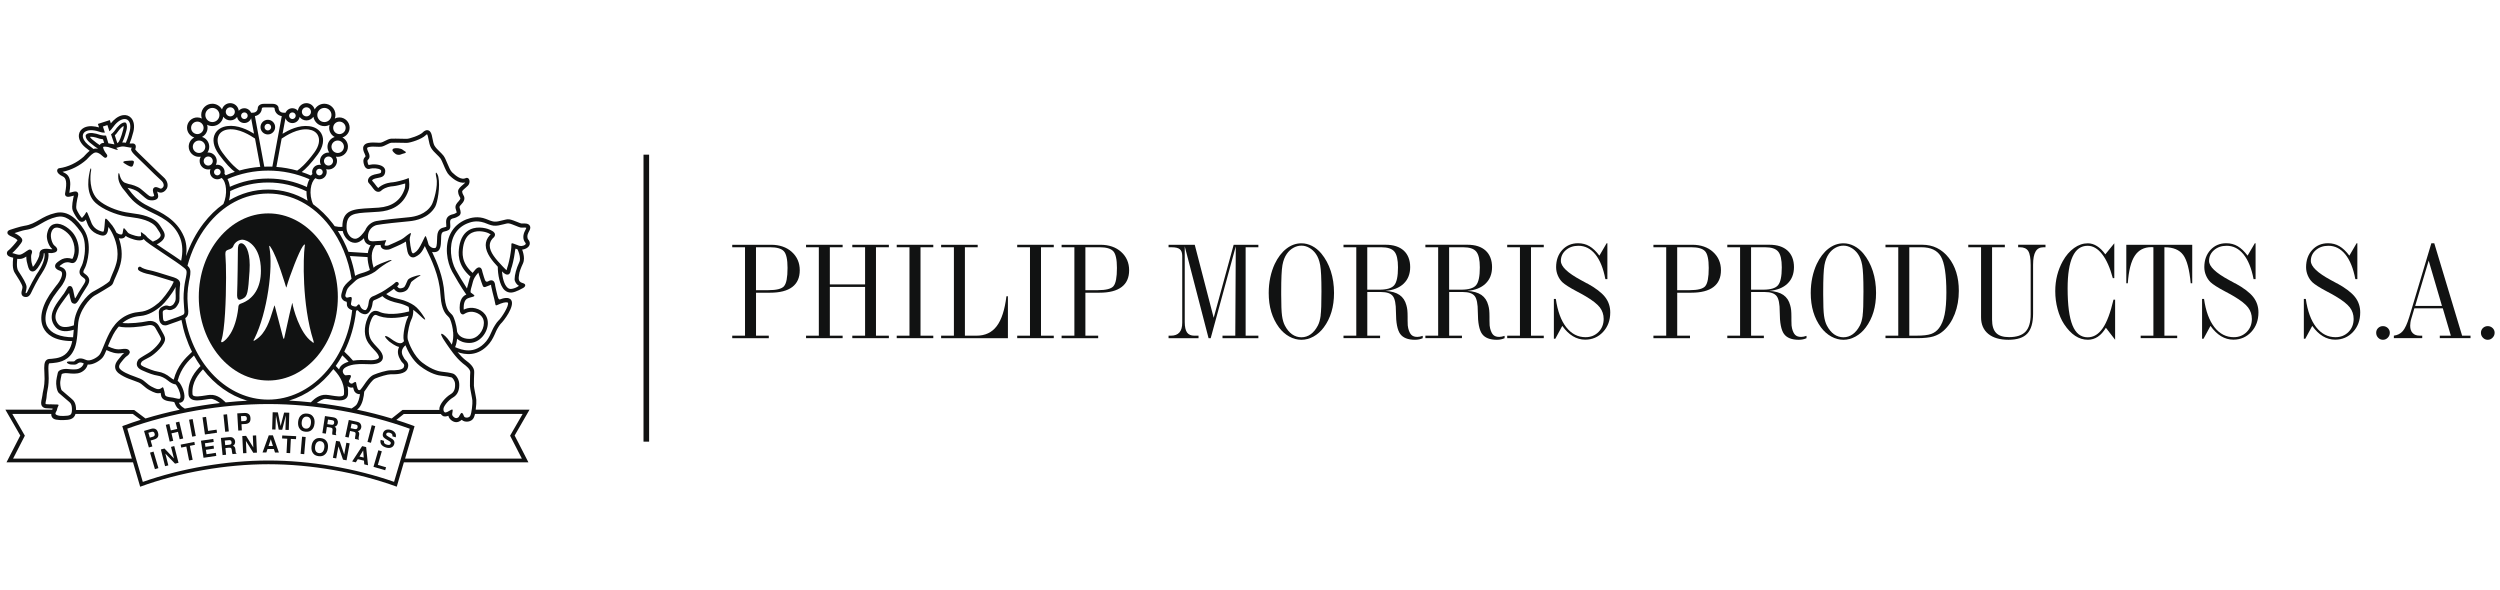 <?xml version="1.0" encoding="UTF-8"?>
<svg id="Calque_1" data-name="Calque 1" xmlns="http://www.w3.org/2000/svg" viewBox="0 0 847 200">
  <rect x="51.63" y="153.06" width="1.23" height="5.84" transform="translate(-42.12 21.24) rotate(-16.49)" style="fill: #111212;"/>
  <polygon points="57.94 151.41 58.94 155.33 55.73 151.96 54.5 152.28 55.93 157.94 57.03 157.67 56.02 153.67 59.3 157.09 60.48 156.79 59.04 151.13 57.94 151.41" style="fill: #111212;"/>
  <polygon points="61.21 150.64 61.4 151.64 63.12 151.29 64.07 156.02 65.27 155.78 64.32 151.05 66.03 150.71 65.84 149.71 61.21 150.64" style="fill: #111212;"/>
  <polygon points="69.98 153.89 69.75 152.4 72.5 151.99 72.35 150.98 69.6 151.39 69.42 150.18 72.41 149.73 72.26 148.7 68.08 149.32 68.95 155.1 73.28 154.45 73.12 153.42 69.98 153.89" style="fill: #111212;"/>
  <path d="M78.17,150.54c-.12.08-.31.13-.57.15l-1.3.13-.15-1.56,1.33-.13c.25-.02.44,0,.57.05.23.1.37.32.4.68.03.33-.06.55-.28.69M79.88,153.26c-.03-.09-.06-.27-.08-.54l-.04-.39c-.04-.41-.12-.7-.25-.89-.13-.19-.34-.32-.62-.4.31-.14.52-.35.63-.63.12-.28.16-.56.13-.84-.02-.23-.08-.43-.17-.6-.09-.17-.2-.33-.34-.46-.17-.16-.36-.28-.59-.35-.22-.07-.53-.09-.93-.06l-2.78.27.57,5.81,1.19-.11-.22-2.27,1.18-.12c.34-.03.57,0,.71.12.13.11.22.35.27.72l.05.53c.02.17.05.34.1.5.02.08.06.18.1.3l1.34-.13v-.14c-.14-.06-.22-.16-.27-.31" style="fill: #111212;"/>
  <polygon points="85.65 147.57 85.83 151.61 83.37 147.67 82.09 147.73 82.36 153.56 83.5 153.51 83.31 149.39 85.83 153.41 87.05 153.35 86.78 147.51 85.65 147.57" style="fill: #111212;"/>
  <path d="M90.98,151.1l.77-2.29.72,2.3h-1.49ZM91.07,147.47l-2.12,5.82h1.29s.4-1.18.4-1.18h2.15s.38,1.21.38,1.21h1.32s-2.03-5.84-2.03-5.84h-1.39Z" style="fill: #111212;"/>
  <polygon points="95.57 148.55 97.32 148.64 97.07 153.46 98.3 153.52 98.54 148.7 100.29 148.79 100.34 147.77 95.62 147.54 95.57 148.55" style="fill: #111212;"/>
  <rect x="99.78" y="150.29" width="5.84" height="1.23" transform="translate(-56.39 240.4) rotate(-85.12)" style="fill: #111212;"/>
  <path d="M109.87,151.69c-.08.65-.29,1.13-.61,1.44-.33.32-.72.44-1.2.38-.47-.06-.84-.29-1.07-.67-.24-.39-.31-.91-.23-1.55.08-.65.29-1.12.62-1.44.33-.31.73-.44,1.2-.38.48.06.83.28,1.07.67.23.38.31.91.23,1.55M108.71,148.43c-.83-.1-1.49.04-1.98.43-.65.46-1.05,1.21-1.18,2.27-.13,1.05.05,1.87.57,2.5.38.51.98.81,1.81.92.83.1,1.49-.04,1.98-.43.66-.48,1.05-1.23,1.18-2.27.14-1.07-.05-1.89-.57-2.5-.38-.51-.98-.82-1.81-.92" style="fill: #111212;"/>
  <polygon points="116.62 153.98 115.11 149.58 113.86 149.36 112.79 155.1 113.91 155.31 114.66 151.25 116.21 155.73 117.41 155.95 118.47 150.21 117.35 150 116.62 153.98" style="fill: #111212;"/>
  <path d="M121.78,154.67l1.27-2.06.18,2.41-1.45-.35ZM122.7,151.15l-3.39,5.19,1.25.3.66-1.07,2.1.5.09,1.25,1.28.31-.64-6.16-1.35-.32Z" style="fill: #111212;"/>
  <polygon points="126.53 158.16 130.5 159.32 130.8 158.32 128.01 157.5 129.36 152.9 128.18 152.55 126.53 158.16" style="fill: #111212;"/>
  <path d="M52.34,147.59c-.1.17-.29.3-.55.37l-1.03.31-.49-1.65,1.04-.3c.26-.08.48-.07.67,0,.18.08.31.27.4.56.09.29.08.53-.03.71M52.65,145.34c-.41-.19-.9-.21-1.45-.05l-2.4.71,1.64,5.6,1.18-.34-.59-2.01,1.15-.34c.61-.17,1.03-.45,1.27-.82.24-.37.27-.89.07-1.55-.17-.61-.47-1.01-.89-1.2" style="fill: #111212;"/>
  <polygon points="60.74 142.86 59.55 143.14 60.05 145.31 57.87 145.82 57.37 143.65 56.17 143.93 57.5 149.62 58.69 149.34 58.1 146.81 60.29 146.3 60.88 148.83 62.07 148.55 60.74 142.86" style="fill: #111212;"/>
  <rect x="64.57" y="142.05" width="1.23" height="5.84" transform="translate(-25.34 14.31) rotate(-10.51)" style="fill: #111212;"/>
  <polygon points="68.61 141.41 69.43 147.2 73.53 146.6 73.38 145.57 70.5 145.99 69.81 141.24 68.61 141.41" style="fill: #111212;"/>
  <rect x="75.99" y="140.41" width="1.23" height="5.84" transform="translate(-14.13 8.5) rotate(-5.82)" style="fill: #111212;"/>
  <g>
    <path d="M81.65,141l1.08-.06c.27-.02.49.03.64.15.16.12.25.33.26.64.02.3-.04.53-.18.68-.14.15-.35.23-.63.24l-1.08.06-.1-1.72ZM83.01,143.66c.63-.03,1.1-.2,1.43-.51.32-.31.46-.81.42-1.49-.03-.64-.23-1.09-.59-1.37-.36-.28-.83-.41-1.4-.38l-2.49.14.34,5.83,1.22-.07-.12-2.09,1.2-.07Z" style="fill: #111212;"/>
    <path d="M93.48,141.6c0-.11,0-.27,0-.48,0-.21,0-.36,0-.48l.95,4.93,1.18.04,1.24-4.87c0,.11,0,.26-.01.47,0,.2-.01.36-.02.48l-.11,3.95,1.13.03.17-5.84-1.75-.05-1.18,4.56-.93-4.62-1.77-.05-.18,5.83,1.14.03.11-3.95Z" style="fill: #111212;"/>
    <path d="M104.79,144.8c-.31.32-.71.46-1.18.42-.48-.04-.84-.25-1.1-.64-.25-.37-.35-.89-.29-1.54.06-.65.25-1.14.57-1.46.31-.32.71-.47,1.19-.42.48.04.84.25,1.09.63.25.38.34.89.28,1.54-.06.65-.25,1.14-.56,1.47M106.57,143.45c.1-1.06-.12-1.89-.66-2.48-.4-.49-1.01-.77-1.84-.85-.83-.07-1.49.09-1.97.51-.64.48-1,1.25-1.1,2.31-.09,1.05.12,1.87.66,2.48.4.49,1.01.78,1.84.85.83.07,1.48-.09,1.96-.5.64-.5,1.01-1.27,1.1-2.31" style="fill: #111212;"/>
    <path d="M112.78,143.89c-.14.04-.34.04-.59,0l-1.29-.19.23-1.55,1.32.2c.25.04.43.1.54.18.2.15.27.41.22.76-.04.32-.19.52-.44.6M113.94,147.31c-.1-.08-.16-.21-.17-.36,0-.09,0-.27.05-.54l.06-.39c.06-.4.05-.71-.03-.93-.08-.21-.24-.4-.49-.54.33-.06.59-.21.77-.46.18-.25.29-.51.33-.79.03-.22.03-.43-.02-.62-.04-.19-.11-.36-.21-.53-.12-.2-.28-.36-.48-.48-.2-.13-.5-.22-.89-.29l-2.76-.42-.88,5.78,1.18.18.34-2.26,1.17.18c.33.05.55.15.66.28.1.14.13.4.08.77l-.07.54c-.02.17-.03.34-.02.5,0,.08.01.19.03.32l1.32.2.02-.14Z" style="fill: #111212;"/>
    <path d="M119.12,143.53l1.32.28c.24.05.42.12.53.21.19.17.25.42.18.77-.06.32-.23.51-.47.57-.14.03-.34.03-.6-.02l-1.28-.27.32-1.54ZM120.41,146.59c.09.14.1.4.03.77l-.1.53c-.03.16-.05.33-.05.5,0,.08,0,.19,0,.32l1.31.28.03-.14c-.09-.09-.14-.22-.14-.37,0-.1.02-.28.07-.54l.08-.38c.08-.4.09-.71.02-.93s-.22-.41-.46-.57c.34-.04.61-.18.8-.41.19-.23.32-.49.38-.76.04-.22.05-.44.02-.63-.03-.19-.09-.37-.18-.54-.11-.21-.26-.38-.45-.52-.19-.13-.48-.24-.87-.33l-2.73-.58-1.21,5.71,1.17.24.47-2.23,1.16.25c.33.07.54.17.64.32" style="fill: #111212;"/>
  </g>
  <polygon points="124.5 149.71 125.68 150.02 127.14 144.36 125.96 144.05 124.5 149.71" style="fill: #111212;"/>
  <g>
    <path d="M134.07,148.17c.16-.6.08-1.12-.24-1.56-.32-.44-.78-.75-1.37-.93-.71-.21-1.3-.21-1.77,0-.47.22-.78.58-.93,1.09-.17.55-.1,1.01.2,1.38.18.22.54.49,1.09.8l.55.32c.32.18.55.34.68.49.13.15.17.31.11.5-.09.31-.32.48-.69.49-.19,0-.42-.03-.7-.11-.46-.14-.75-.35-.87-.64-.07-.16-.08-.37-.03-.64l-1.13-.34c-.17.58-.1,1.1.21,1.56.32.46.85.8,1.57,1.03.72.22,1.32.22,1.82,0,.5-.22.82-.58.98-1.1.15-.5.1-.93-.15-1.29-.16-.24-.44-.47-.84-.7l-.9-.53c-.35-.2-.57-.35-.67-.45-.14-.15-.19-.33-.13-.53.06-.21.21-.36.43-.42.21-.07.48-.05.78.03.27.09.49.2.64.35.23.22.31.51.22.85l1.13.34Z" style="fill: #111212;"/>
    <path d="M82.44,101.08c1.36-.71,1.64-1.92,2.1-9.23.38-5.96-1.04-8.15-1.66-8.81-.38-.41-.8-.63-1.18-.63h0c-1.02.07-1.1,1.21-1.1,2.26,0,1.28-.13,12.14-.26,14.67-.06,1.23.07,1.88.45,2.12.4.26,1.02-.03,1.66-.37" style="fill: #111212;"/>
    <path d="M75.02,115.9c-.07-.05-.09-.14-.09-.24,0-.16.07-.34.09-.41,1.16-3.4,1.57-13.75,1.57-21.19,0-3.22-.08-5.89-.2-7.23-.02-.3-.04-.55-.04-.77,0-1.04.32-1.2.98-1.46l.06-.02c.63-.21,1.28-.43,1.58-1.02.57-1.72,2.23-2.36,3.15-2.36,1.32,0,6.28,1.79,6.28,10.56,0,5.62-2.42,9.57-6.82,11.11l-.14.05c-.6.23-.66.76-.7,1.22v.13c-.96,8.26-4.19,10.91-5.15,11.52-.27.17-.46.21-.57.11M91.26,83.83c-.07-.37-.06-.5.03-.53.11-.04.21.1.42.46l.09.15c2.08,3.06,5.06,13.18,5.09,13.27.05.17.08.22.09.25.04-.05.09-.18.11-.25,1.07-3.81,4.23-11.96,5.46-13.69.42-.6.56-.69.68-.64.12.05.09.25.02.57l-.03.19c-.48,3.45-.96,19.54,2.97,31.84.16.48.13.61.04.66-.12.07-.28-.09-.45-.26,0,0-.04-.04-.03-.03-4.33-2.89-6.55-12.03-6.61-12.75-.03-.32-.1-.39-.12-.41,0,0-.03.06-.03.06-.35,1.17-1.36,5.79-2.03,8.84-.31,1.42-.53,2.45-.58,2.64l-.07.29c-.05.21-.07.3-.16.3-.1,0-.13-.08-.29-.59-.16-.49-1.03-3.89-1.73-6.61-.49-1.92-.92-3.56-.99-3.77-.07-.25-.12-.34-.14-.37-.02.03-.05.11-.05.11l-.54,1.69c-1.03,3.35-2.32,7.53-5.5,9.68-.77.58-.89.56-.97.49-.11-.1,0-.3.27-.7,4.4-8.85,6.37-24.14,5.06-30.89M90.9,128.92h.01c12.99,0,23.55-12.71,23.55-28.31s-10.57-28.3-23.55-28.31h-.01c-12.99,0-23.55,12.7-23.55,28.31s10.56,28.3,23.55,28.31" style="fill: #111212;"/>
    <path d="M89.62,43.07c0-.62.5-1.13,1.12-1.13s1.12.51,1.12,1.13-.5,1.13-1.12,1.13-1.12-.51-1.12-1.13M93.22,43.07c0-1.37-1.11-2.49-2.48-2.49s-2.48,1.12-2.48,2.49,1.11,2.48,2.48,2.48,2.48-1.11,2.48-2.48" style="fill: #111212;"/>
    <path d="M177.95,82.18c.08.1.18.25.18.38,0,.02,0,.04-.01.07-.04.16-.27.4-.79.58-.88.31-1.49.04-1.95-.15l-.09-.04c-.07-.02-.13-.04-.2-.07-2.51-.96-1.58-.73-1.94,1.64-.05.31-.1.65-.14,1.01-.2,1.64-.83,4.27-1.14,5.03l-.2.77s-.01.1-.02.15c-.19-.13-.5-.4-.98-.91l-.48-.5c-2.2-2.31-4.27-4.7-4.27-6.93,0-.85.3-1.67,1.02-2.46.5-.38.76-.8.76-1.23,0-.03,0-.06,0-.09-.06-.78-.85-1.16-1.42-1.44l-.27-.14c-.5-.28-3.87-1.48-6.72-.11-1.99.97-3.24,2.92-3.71,5.8v.05c-.28,1.99-.85,6.06,3.81,10.12-.24.47-.41.95-.49,1.46-.04.26-.16.67-.3,1.1-.14.48-.29.98-.4,1.46-1.36-2.08-3.24-5.25-3.81-6.31-1.67-3.09-2.38-8.1-.51-11.72.92-1.79,2.37-3.12,4.33-3.96,1.08-.41,3-1.25,5.88-.29,1.02.42,2.17.89,3.12,1,1.1.13,2.3-.18,3.35-.45.69-.18,1.4-.37,1.78-.32.58.07,1.63.5,2.47.84.67.28,1.21.49,1.55.56.22.04.49.03.8.02.29,0,.96-.03,1.14.08,0,0,0,0,0,0,0,.08-.04.36-.41.98v.02s-.02.01-.02.01c-.37.7-.56,1.42-.56,2.1,0,.72.21,1.38.64,1.89M175.95,88.78c-1.07,2.33-1.56,4.27-1.6,5.8-.02.8.7,1.88,1.32,2.12.12.07.1.18-.03.27-.09.05-.47.27-.47.27-.44.27-1.34.6-1.95.64-.51.05-.94-.1-1.32-.46-1.1-1-1.69-3.36-1.84-5.48.95.94,1.54,1.23,2.11,1.06.65-.19.77-.88.86-1.37l.11-.48c.4-.95,1.04-3.72,1.24-5.39.06-.46.16-1.27.3-1.53.02,0,.05.01.09.03l.08.03c.13.06.29.13.48.19.31.6.84,2,.84,3.19,0,.4-.06.77-.2,1.09M159.9,96.66c.15-.5.21-.83.34-1.28.24-.84.64-1.7,1.8-3,.01-.02.02-.03.04-.04.02.1.09.37.09.37l.15.49c.23.77.57,1.81.77,2.34.72,1.89.45,2.13,2.57,1.21l.56-.23c.06-.04.09-.05.13-.07.03.14.06.36.07.45v.1c.06.48.85,3.57,1.04,4.32.68,2.63-.04,2.42,2.15,1.54,1.53-.61,2.39-.44,2.46-.32.53.89-2.1,5.13-3.29,6.19-.52.47-1.6,2.21-1.99,3.13l-.07.16c-.4.93-1.07,2.49-1.98,3.59-3.95,4.74-8.47,2.86-10.4,2.06l-.15-.06c.37-.91.58-1.87.66-2.83.95.84,2.35,1.41,4.18,1.41,3.58,0,6.25-3.56,6.25-6.74s-2.63-4.91-5.08-5.14c-1.35-.12-2.44.27-3.09.6,0-.11-.02-.35-.02-.65,0-.99.18-2.69,1.38-3.18.18-.07.5-.2.67-.24,2.05-.53,1.97-.55.6-1.55-.08-.05-.14-.08-.21-.13-.02-.02-.04-.04-.05-.06-.04-.05-.06-.15-.06-.29,0-.56.33-1.67.48-2.14M156.7,123.04l.37.28c.77.58,2.38,1.78,2.25,2.9-.1.86-.1,4.55-.1,4.58,0,.43.16,1.3.44,2.69.16.86.34,1.76.38,2.19.1.98-.23,4.31-.74,5.24-.22.39-.66.51-.91.55-.48.07-.87-.07-.99-.19l-.17-.18c-.78-2.17-1.1-1.01-1.82.19l-.28.2c-.77.49-1.48-.24-1.67-.48-.19-.22-.27-.39-.26-.56,0-.07,0-.13,0-.19h0c.35-1.95.26-1.76-1.27-.9-.08.03-.17.08-.25.14h.02c-.17.09-.84.32-.97.23-.36-.28-.49-.46-.49-1.16,0-.88,1.57-2.93,3.25-3.91.99-.58,2.11-1.76,2.11-4.15,0-.22,0-.45-.03-.69-.12-1.5-1.21-2.96-2.1-3.25-.74-.25-2.67-.55-3.84-.65-.48-.04-3.03-.38-6.51-3.04-2.94-2.25-4.62-6.59-4.98-7.93-.05-.19-.07-.45-.07-.75,0-1.75.79-4.97,1.24-5.82.46-.84.71-1.98.71-3.07,0-.12,0-.24-.01-.36.85.64,1.7,1.39,2.26,1.94,2.47,2.42,2.04,1.31.75-.47-.6-.83-1.54-2.11-2.68-2.91-1.03-.72-2.97-1.72-5.06-2.16-2.03-.43-3.65-1.06-4.43-1.73.17-.09.32-.19.44-.27.08-.05,1.19-.77,2.19-1.5.34.51.91.99,1.52,1.14.86.21,2.48-.1,3.18-1.09.36-.52.62-1.15.83-1.65,0,0,.29-.65.3-.69.32-.36,2.3-1.78,2.77-1.99.63-.29.47-.42-.15-.33-.73.1-3.32.82-3.78,1.63l-.39.86c-.19.46-.41,1-.69,1.39-.32.46-1.34.64-1.73.55-.28-.07-.62-.4-.78-.66.21-.19.38-.36.45-.48.19-.32.08-.72-.23-.92-.31-.2-.73-.1-.94.21v-.02c-.21.28-1.84,1.47-3.29,2.4-.99.64-1.2.77-2.73,1.51l-.77.38-.37.15c-.65.25-1.63.64-1.78,2.32-.13,1.42-.68,2.46-1.11,2.51-.43.04-1.05-.31-1.33-.65,0,0-.2-.23-.28-.39-.43-1.17-.63-1.17-1.36-.28-.22.27-1.08,0-1.35-.09-.28-.12-.66-.35-.55-.82.47-2.37.47-2.49-1.28-2-.26.04-.44-.13-.6-.4-.14-.25.07-.93.4-1.96l.03-.09c.26-.82,1.08-1.55,1.88-2.26.37-.36.88-.8,1.24-1.15.78-.69,1.9-.98,3.27-1.41,1.28-.4,3.16-1.34,3.92-2.1.55-.55,2.89-2.25,4.44-2.98.71-.32.66-.58-.48-.25-1.51.58-4.11,1.46-4.92,2.26-.07.07-.15.14-.25.22-1.35-4.62-.2-6.38.57-7.56l.05-.08s.09,0,.14-.01l.37-.02s.66-.04,1.25-.07c-.01.55.24.91.43,1.1.76.73,2.2.57,2.78.33.03-.02,3.84-1.63,4.58-2.12.26-.17.54-.33.78-.45.09.85.28,2.3.52,3.35.28,1.23.86,1.71,1.29,1.9.47.2,1.01.15,1.47-.13l.15-.07c.53-.31,1.63-.72,2.72-3.01.1-.21.19-.39.27-.54.02.06.03.1.06.17.04.09.19.39.21.45l.23.48c1.54,3.14,4.41,8.98,4.75,15.06l.26,2.55c.54,3.39,1.62,4.44,2.38,5.18.19.18.34.33.43.48.27.41.88,1.99,1.16,3.93,0,.02,0,.05,0,.08,0,.3.04.6.11.9.1,1.35.01,2.8-.46,4.14-.32-.46-.58-.87-.78-1.16-1.58-2.42-4.8-4.49-1.14.72,1.14,1.64,3.2,4.8,5.57,6.72M160.48,141.57c.18-.32.33-.79.45-1.32h16.14c-.9,1.56-4.25,7.36-4.25,7.36,0,0,3.2,6.23,3.99,7.77h-39.57l3.21-10.97-.57-.23c-1.83-.67-3.7-1.31-5.6-1.91,1.21-.97,2.44-1.95,2.53-2.01h12.53c.16.21.35.41.62.61.51.38,1.36.22,1.95,0,.07.35.21.69.5,1.03.74.88,2.09,1.6,3.44.75,0,0,.34-.24.58-.41h.01c.47.48,1.31.71,2.14.59.85-.12,1.54-.57,1.9-1.24M133.52,163.25c-13.13-4.59-28.52-7.23-42.53-7.23h-.08c-14.02,0-29.4,2.64-42.53,7.25l-5.26-18.04c14.65-5.31,31.98-8.34,47.78-8.34h.09c15.8,0,33.18,3.05,47.83,8.36l-5.31,18ZM4.43,155.38c.79-1.54,3.99-7.77,3.99-7.77,0,0-3.34-5.8-4.25-7.36h13.21c0,.05-.01.11-.01.17,0,.3.06.59.22.86.26.47.75.77,1.43.89.65.14,1.85.18,2.3.15h.29c1.62-.06,3.42-.13,3.97-2.08h19.41c.08.06,1.39,1.03,2.69,1.99-1.93.61-3.83,1.25-5.68,1.94l-.57.21,3.23,11H4.43ZM16.98,137.01l-1.27-.07c-.16-.02-.22-.06-.24-.07-.13-.19.06-.99.16-1.42.1-.41.15-.93.18-1.32.03-.36.07-.85.17-1.31.22-1.06.52-2.44.52-4.62,0-.58-.02-1.2-.06-1.9-.04-.59-.05-1.07-.05-1.46,0-1.25.16-1.6.25-1.7.05-.06.2-.07.46-.08l.46-.03.41-.04c1.38-.13,4.63-.45,6.52-3.45,1.34-2.14,1.66-4.25,1.95-9.5.28-4.92,4.05-9,5.57-9.88l.93-.52c1.23-.68,2.72-1.64,3.97-2.39.36-.27,1.06-.46,1.43-1.43.22-.7.56-1.4.93-2.23.49-1.11,1.06-2.37,1.52-4.09.85-3.15.36-6.27-.53-8.8.17.04.34.07.51.09.86.09,1.46-.21,1.83-.89.38.35.8.54,1.6.85,1.58.61,3.56,1.09,4.51.25.04.05.09.1.14.17.57.74,2.96,2.34,6.81,4.9,2.67,1.77,5.43,3.6,6.63,4.62.67.56.93.81.93,1.54,0,.18-.01.4-.05.67-.07.57-.23,1.37-.41,2.21-.29,1.4-.46,3.04-.54,4.42-.12,2.16.14,3.76.14,4.63l.06.72c.04.31.06.57.06.79,0,.49-.12.78-.46.97-.74.42-2.52,1.04-3.82,1.48-.91.31-1.43.49-1.7.61-.22.1-.64.19-.91.02-.29-.19-.37-.7-.38-1.09l-.05-.98c-.08-1.33-.09-1.41.91-1.78.28-.1.4-.06.66.02.35.11.83.27,1.57,0,1.29-.47,1.63-1.11,2.2-2.17.5-.92.22-2.03.34-4.07l.08-1.39c.09-1.02.65-2.46-2.04-3.32-4.55-1.46-7.21-2.24-8.13-2.4-1.24-.2-2.67-.77-2.91-1.02-.26-.27-.67-.27-.93,0-.25.26-.25.7,0,.96.61.63,2.5,1.22,3.64,1.41.58.09,2.41.63,7.94,2.35.12.03.25.09.38.16-.21.45-.44.91-.68,1.37-.96,1.84-3.3,4.82-4.39,5.75-1.79,1.53-3.96,2.92-6.39,3.11-4.52.36-7.97,2.72-10.26,7.03-.86,1.63-1.51,3.24-2.03,4.53-.53,1.32-.99,2.47-1.43,3-.87,1.05-3.24,2.28-4.4,1.77-1.58-.69-2.45-.73-3.45-.16-.55.31-.35.74-1.43.64-.37-.03-1.72-.11-1.75.27-.03.37.93.72,1.3.75,2.09.17,1.85-.08,2.55-.48.38-.21.68-.38,1.84.07-.14.91-.98,1.55-1.69,1.84-1,.4-2.6.22-3.67.1-1.31-.14-3.23.23-3.41,1.3l-.12.56c-.12.55-.3,1.3-.4,2.14-.14,1.16.15,3.41.86,4.12.28.28,1.1.97,1.88,1.62l1.26,1.07.21.18c.57.48,1.16.98,1.1,2.99-.05,1.74-.72,1.85-2.82,1.92h-.29c-1.37.06-2.18-.32-2.35-.52-.41-.26.25-1.13.35-1.41.05-.15.08-.3.1-.43h0c.37-1.57,1.4-1.52-1.46-1.55h0c-.29-.02-.61-.03-.95-.04M15.98,110.58c-1.4-2.85-.18-7.2,3.27-11.63,0,0,.93-1.24.93-1.24l.41-.49c.7-.87,1.85-2.74,1.85-4.36,0-.27-.03-.53-.1-.78-.21-.75-.75-1.29-1.55-1.57-.4-.14-.58-.25-.66-.31.14-.19.57-.48.77-.62l.33-.23c.53-.4,1.44-.59,2.16-.46l.35.09c.4.12.94.29,1.49-.04.58-.34.97-1.11,1.3-2.59.42-1.88.08-4.71-1.46-6.96-1.15-1.68-3.95-3.96-6.35-3.55-.9.15-2.06.68-2.6,2.68-.13.49-.25.92-.25,1.45,0,1.76.9,3.64,1.79,4.34.04.03.07.06.1.09-.08.01-.24.05-.26.05-.06,0-.23-.01-.35-.03-.83-.09-3.47-.67-3.78,1.41v.15c0,.4-.06,1.09-1.16,2.98-.55.95-.9,1.3-1.07,1.45-.09-.2-.18-.52-.22-.69l-.09-.32c-.21-.62-.29-1.5-.29-2.24,0-.07,0-.13,0-.19,0-.15.02-.59.11-.8.1-.25.22-.55.22-.84,0-.23-.08-.46-.32-.64-.58-.44-1.1.12-2.4.96-1.08.7-1.42.7-2.06.62-.39-.05-.99-.27-1.34-.38-.26-.09-.45-.09-.6-.14.97-.87,3.18-3.27,3.39-4.15.04-.19-.03-.56-.1-.68-.34-.55-.91-1.2-2.53-1.95,1.14-.36,2.84-.93,3.6-1.04,2.35-.3,3.88-1.29,5.52-2.23,1.46-.84,2.97-1.7,5.18-2.21,2.74-.62,5.16.87,8.12,5.05,1.18,1.66,1.45,3.74,1.45,5.66,0,2.65-.69,5.02-1.08,5.81l-.17.32c-.27.53-.6,1.16-.6,1.82,0,.59.26,1.19,1.08,1.75.62.42.93.72.93,1.13,0,.29-.15.65-.45,1.14l-1.01,1.59c-.65,1.01-1.26,1.96-1.55,2.61-.07.14-.49.84-.54.67-.07-.26-.13-.51-.13-.51l-.22-.99c-.35-2.12-.7-2.54-1.25-2.63-.29-.04-.69.07-.91.52l-.61,1.04-.6.98-.62.8-.66.91c-1.79,2.42-4.48,6.07-1.66,9.55,1.74,2.15,4.71,1.5,6.26,1.01-.07,1-.14,1.84-.23,2.56-4.32-.03-7.57-1.32-8.74-3.71M12.95,92.11l-.69,1.05c-1.02,1.7-1.85,3.36-2.46,4.58l-.26.54c-.49,1.06-.6,1.1-.89,1.03,0-.16.08-.48.14-.71.1-.39.21-.83.21-1.26,0-.06,0-.12,0-.18-.08-1.1-1.28-3.03-2.61-5.06l-.18-.29c-.37-.57-.48-1.43-.48-2.28,0-.66.06-1.31.11-1.82v-.02c.73.06,1.6.22,3.07-.78,0,.04,0,.09,0,.14,0,.95.24,2.1.48,2.82l.07.25c.17.64.47,1.72,1.41,1.84.82.11,1.59-.56,2.58-2.24,1.27-2.17,1.37-3.07,1.36-3.8v-.07l.04-.05s.09-.02.21-.03c.4,1.91-1.05,4.77-2.11,6.36M39.48,78.84c-.48-1.01-1.01-1.86-1.46-2.48v-.02s-.03-.02-.03-.02c-.07-.08-.14-.16-.22-.24-2.65-3.32-2.03-2.04-2.35.46-.02.19-.04.39-.06.58-.03.3-.06.62-.12.85-.08.35-.18.48-.23.51-.05.02-.22.05-.77-.12-2.55-.76-3.21-2.62-3.56-3.63l-.02-.06c-.1-.27-.19-.53-.29-.74-1.28-3.31-.91-1.98-1.98-.79h0c-.1.1-.2.22-.28.32l-.09.12c-.15.18-.22.23-.26.25-.02-.02-.05-.05-.11-.1-.41-.41-1.35-1.9-1.71-2.81-.08-.21-.12-.5-.12-.83,0-.74.17-1.66.29-2.29l.06-.32.04-.21c.31-1.11.46-1.7.02-2.14-.43-.43-.99-.27-1.99,0l-.19.05c-.24.06-.41.1-.56.13.18-.97.32-1.97.32-2.9,0-1.72-.47-3.2-2.03-3.87-.25-.11-.43-.22-.59-.33,2.92-.57,5.84-2.07,8.13-4.12l.54-.57c.72-.75,1.61-1.69,2.4-1.85.46-.09,1.05.1,1.74.58.18.12.56.47.82.69.42.38.85.77,1.32.32.05-.04.45-.45,0-1-.84-1.04-1.34-2.24-1.16-2.49,0,0,.25-.23,1.75.05h-.06c1.21.29,4.54,1.82,2.71.29.39-.09.8-.23,1.22-.34l.58-.12c.3-.04.61-.05.93,0,.83.14,1.42.23,1.85.32l.11.03s.42,0,.55,0c-.03.07-.06.16-.1.27-.05.07-.09.16-.11.26-.11.82,1.7,2.41,1.72,2.42.35.3,1.67,1.6,3.07,2.98,2.06,2.02,4.38,4.32,5.26,5.06,1.23,1.05,1.06,2.01.88,2.29-.22.37-.65.72-.99.62l-.39-.16c-.54-.25-1.29-.6-1.83-.1-.24.22-.33.51-.33.83,0,.4.14.86.3,1.32.08.23.12.39.14.5-.23.4-1.08.42-1.64.1-.29-.17-1.14-.9-1.76-1.43l-1.17-.98c-1.17-.9-3.05-1.46-4.03-1.62-.2-.03-.53-.16-.82-.27-.21-.08-.42-.16-.62-.22-1.31-.73-1.64-2.49-1.72-2.85-.08-.38-.34-.55-.38-.04-.04.5-.32,2.01.98,4.09.2.41.6.91,1.18,1.58l.58.74c.99,1.3,2.47,3.29,5.59,5.07l1.91,1c3.55,1.78,8.69,3.72,10.76,9.33.77,2.1.89,4.62.28,7.56-1.4-1-3.24-2.21-5.03-3.4-1.05-.7-2.19-1.46-3.23-2.17l.68-.35c1.18-.74,1.8-1.47,1.97-2.31.24-1.21-.68-2.3-1.53-3.65-1.97-3.16-6.62-3.86-9.63-4.24l-2.03-.32c-3.18-.59-6.98-2.12-9.26-4.15-3.22-2.88-2.79-8.39-2.45-10.03.07-.38,0-1.19-.3-.33-.44,1.82-1.94,7.98,1.85,11.37,2.48,2.21,6.72,3.89,10.09,4.53l1.93.28c2.75.34,7.1,1.11,8.72,3.72.71,1.12,1.4,1.92,1.27,2.56-.08.43-.54.91-1.35,1.41l-1.28.6c-1-.71-1.75-1.27-1.95-1.53-.16-.21-.4-.52-.68-.73h0c-2.2-1.75-1.2-.67-1.39.37-.24.18-1.28.21-3.17-.5-1.1-.42-1.16-.48-1.62-1.11-1.35-1.77-1.1-1.06-1.41.43-.11.53-.19.7-.72.64-.5-.05-.98-.28-1.41-.6M35.26,48.41s-.07,0-.11,0c0,0,0,0,0,0-.59.03-1,.2-1.27.59-.03.05-.06.1-.09.16-.55-.35-1.4-.94-2.57-1.93-.41-.34-.64-.64-.76-.86.51-.09,1.45-.04,3.25.61l.04.02h.04c.39.1.75.15,1.1.19l.39,1.21ZM40.41,47.73l-.03.05-.02.06c-.1.22-.31.45-.61.67l-.85-2.65c.22-.21.44-.45.66-.73l.02-.02v-.03c1.09-1.56,1.83-2.17,2.29-2.39,0,.06.01.11.01.2,0,.23-.03.55-.13.94-.73,2.9-1.34,3.89-1.35,3.9M29.76,48.96c-1.17-.99-1.81-2.16-1.69-3.12.07-.59.43-1.07,1.02-1.36,1.18-.59,2.85-.48,5.12.31.19.08.54.13,1.02.14h.3s-.56-1.74-.67-2.07c.28-.09,1.25-.4,1.53-.49.1.32.67,2.1.67,2.1l.24-.21c.28-.25.54-.55.72-.83,1.3-1.84,2.59-2.87,3.85-3.08.65-.1,1.23.07,1.63.51.43.47.65,1.18.65,2.04,0,.46-.06.96-.19,1.48-.54,2.17-1.06,3.41-1.33,3.99-.11-.01-.23-.04-.35-.06-.24-.04-.47-.06-.69-.04-.06,0-.13,0-.2,0,.16-.27.77-1.4,1.46-4.17.1-.43.16-.85.16-1.21,0-.55-.12-1.01-.35-1.25-.04-.05-.19-.21-.6-.15-.98.16-2.1,1.14-3.35,2.97-.4.49-.75.81-1.1,1.06.14.4.87,2.54.87,2.54,0,0,.15.45.28.83-.04,0-.09,0-.12,0-.74-.13-1.37-.25-1.93-.34-.04-.16-.08-.28-.08-.28l-.71-2.33h-.16c-.47.02-1-.03-1.66-.18,0,0-.01,0-.01,0-2.1-.75-3.63-.89-4.56-.43-.31.16-.48.37-.51.64v.13c0,.63.51,1.46,1.36,2.17,1.25,1.06,2.18,1.7,2.79,2.08-.05.02-.1.03-.14.02-.35-.06-.69-.07-1.02,0-.11.02-.22.06-.34.1-.6-.43-1.23-.92-1.9-1.48M71.27,133.77c-.53.03-1.16.13-1.83.24-1.41.22-3.33.53-3.99,0-.1-.08-.23-.23-.24-.64-.28-3.96,2.17-6.8,3.56-8.24,3.95,5.13,9.11,8.88,14.93,10.6h.59c-2.59.12-5.22.34-7.84.61-.16-.16-.32-.32-.35-.34l-.12-.1c-.65-.62-2.37-2.24-4.71-2.11M60.63,136.48c.36,0,.72-.07,1.03-.28.43-.28.7-.74.8-1.36.3-1.81-1.2-5.18-2.28-5.79,1.14-4.41,3.69-6.86,5.49-8.55l.05-.05c.68,1.24,1.43,2.44,2.23,3.56-1.5,1.52-4.43,4.74-4.1,9.42.02.69.27,1.23.74,1.62,1.13.94,3.22.6,5.06.3.64-.1,1.24-.2,1.7-.22.98-.06,2.3.78,3.17,1.42-3.98.47-7.96,1.1-11.9,1.89-.49-.28-1.1-.7-1.47-1.14-.2-.23-.37-.51-.52-.82M50.08,110.21c.84-.19,1.97-.18,2.58.92l.65,1.14c.55.96,1.18,2.06,1.25,2.47.16,1-2.67,4.01-4.4,4.94-.4.27-2.97,1.7-3.26,2.1-.17.24-.56.84-.56,1.54,0,.16.02.33.07.5.19.66.75,1.2,1.66,1.61,2.39,1.08,4.03,1.64,5.28,1.82,1.19.17,2.46.78,3.59,1.72.78.65,1.43.96,1.93,1.12l.69.17c.43.41,1.58,2.64,1.58,4.02,0,.11,0,.22-.02.32-.02.16-.08.37-.2.45-.23.15-.84.01-1.33-.11l-.51-.11-.42-.1-.6-.08c-1.21-.16-2.08-.32-2.18-1-.05-.36-.09-.67-.16-.93-.58-2.37-.51-1.34-1.53-.97-.07,0-.15.03-.22.05-.53.13-1.02.04-2.66-.83-.75-.4-1.29-.87-1.82-1.32-.57-.49-1.16-1.01-1.96-1.34l-1.82-.7c-1.06-.38-2.16-.78-3.04-1.24l-.15-.07c-.84-.45-1.98-1.06-2.16-1.85-.09-.44.09-.96.56-1.57,1.62-2.11,1.92-2.08,2.08-2.26.25-.12,1.16-.88.94-1.53-.17-.54-.72-1.13-2.59-.83-1.96.32-3.25-.24-4.62-.86l-.18-.08c.49-1.21,1.05-2.55,1.79-3.95.45-.86.97-1.63,1.52-2.31l.39-.43c2.55.63,7.65.08,9.81-.41M59.35,102.11c-.53.99-.68,1.25-1.49,1.55-.33.12-.46.07-.74-.01-.34-.11-.8-.26-1.49,0-1.94.71-1.88,1.73-1.78,3.15l.04.93c.02.66.16,1.13.35,1.49.09.15.32.46.66.73.71.45,1.57.32,2.14.05.21-.1.87-.32,1.56-.56.93-.32,2.01-.69,2.88-1.05.71,3.87,1.93,7.53,3.58,10.81l-.33.32c-1.91,1.8-4.64,4.39-5.87,9.11-.3-.14-.64-.35-1.05-.69-1.33-1.11-2.81-1.81-4.27-2.02-1.44-.2-3.38-1.03-4.92-1.71-.51-.23-.84-.49-.91-.75-.08-.27.1-.62.31-.91.24-.32,1.4-.9,2.78-1.63,1.41-.76,5.46-4.22,5.11-6.38-.1-.64-.61-1.54-1.42-2.95l-.63-1.12c-.8-1.43-2.29-2.02-4.1-1.61-1.71.39-5.79.86-8.29.57,1.69-1.39,3.7-2.19,6.04-2.37,2.76-.22,5.19-1.75,7.18-3.46,1.18-1.01,3.64-4.12,4.69-6.13.05-.09.1-.19.14-.28,0,.15,0,.31-.03.49l-.02.4c-.06.99.28,3.26-.14,4.03M24.17,135.02l-.19-.16-1.29-1.1c-.72-.61-1.54-1.29-1.79-1.54-.19-.23-.5-1.44-.5-2.47,0-.18,0-.35.03-.51.09-.77.26-1.48.37-2,0,0,.07-.33.11-.5.18-.14.96-.42,1.95-.3,1.58.17,3.11.29,4.33-.19,1.31-.53,2.24-1.57,2.5-2.73,1.91.15,4.2-1.32,5.06-2.37.47-.56.87-1.44,1.32-2.55l.13.06c1.49.67,3.04,1.35,5.4.96.21-.03.37-.04.52-.05-.42.26-.96.83-2.25,2.5-.58.76-.87,1.48-.87,2.18,0,.17.02.34.05.51.31,1.42,1.78,2.2,2.85,2.77l.15.08c.96.51,2.11.92,3.22,1.32l1.74.66c.6.26,1.07.66,1.61,1.12.55.48,1.18,1.03,2.07,1.5,1.64.87,2.55,1.21,3.62.94,0,0,.06,0,.12-.02.05.23.1.59.12.73.23,1.77,2.11,2.01,3.35,2.17l.54.07.61.14c.26.74.6,1.42,1.06,1.96,0,0,.45.35.79.62-3.96.84-7.84,1.83-11.61,2.97l-3.82-2.87h-19.7v-.1c0-2.43-.92-3.21-1.59-3.77M136.81,115.31c.02.08.05.18.08.28-.25.19-.48.39-.67.58-1.1.5-2.73-.65-3.54-1.23l-.1-.07c-1.74-1.35-3.35-1.64-.78.77l.09.07c.68.48,1.98,1.55,3.32,1.83-.96,1.94.05,3.67.45,4.36l.13.24c.16.32.41.57.63.79.46.47.69.7.39,1.46-.43,1.09-3.15,1.06-4.17,1.06h-.3c-1.34,0-4.25.89-5.75,1.53-1.28.55-2.4,2.16-3.32,3.52-.22.34-1.01,1.43-1.21,1.59-.12.08-.27.12-.42.09-.24-.05-.43-.25-.47-.42l-.33-1.11c-.25-1.12-.04-1.72-1.38-.76h0c-.38.15-.58.07-.7,0-.33-.21-.69-.56-.53-.87.02-.04.29-.57.29-.57.83-1.53.25-1.47-1.07-1.33h0c-.13,0-.24.03-.31.04-.17.03-.7-.29-.92-.91-.26-.73.08-1.38.99-1.88.55-.31,1.17-.52,1.82-.68.46-.15,1.12-.2,1.51-.25,1.44-.15,2.89-.11,4.03-.06l1.13.03c1.02,0,2.83-.16,3.65-1.23.26-.35.52-.94.3-1.77-.31-1.11-1.14-1.99-2.02-2.92-.58-.62-1.17-1.24-1.7-2-1.25-1.8-1.3-4.48-.15-7.19.37-.87.77-1.41,1.16-1.56.33-.13.7,0,1.21.24l.37.15c3.43,1.17,7.89.33,9.87-.15-.08.28-.18.54-.31.77-.69,1.27-1.75,5.82-1.28,7.56M110.41,135.13c.46.02,1.07.12,1.7.22,1.85.29,3.94.63,5.07-.3.47-.39.72-.93.74-1.62.06-.93,0-1.8-.15-2.61.53.47,1.17.62,1.86.44.06.19.13.45.19.65l.05.2c.18.69.8,1.25,1.52,1.4.19.04.38.05.57.03-.18,1.32-.59,2.88-1.33,3.75-.19.22-.99.78-1.51,1.1-3.91-.78-7.86-1.39-11.8-1.86.79-.61,2.05-1.47,3.1-1.41M113.76,123.96c.8-1.13,1.54-2.32,2.22-3.56l.11.1c.61.58,1.31,1.25,2.02,2.05-.54.16-1.07.36-1.55.63-1.01.55-1.51,1.27-1.69,1.99-.41-.47-.8-.88-1.11-1.2M116.55,133.36c0,.4-.14.56-.24.64-.66.54-2.58.23-3.99,0-.67-.11-1.3-.21-1.83-.24-2.33-.13-4.06,1.49-4.71,2.11-.15.13-.32.29-.46.43-2.61-.27-5.21-.48-7.78-.61h.46c5.83-1.72,11-5.49,14.94-10.63,1.39,1.43,3.89,4.28,3.61,8.29M148.89,138.89h-12.53l-3.65,2.9c-3.81-1.15-7.74-2.16-11.75-3,.25-.19.53-.42.69-.61,1.19-1.41,1.65-3.84,1.75-5.5.01-.02.03-.03.05-.05l.82-1.16c.8-1.18,1.89-2.81,2.86-3.23,1.5-.64,4.2-1.43,5.21-1.43h.29c1.51.01,4.66.04,5.45-1.91.63-1.59-.2-2.42-.7-2.92-.16-.16-.3-.31-.37-.44l-.18-.32c-.52-.89-1.34-2.31.22-3.95.04-.02.07-.04.11-.06.09-.06.16-.14.21-.23.83,2.07,2.45,5.13,4.89,7,3.67,2.82,6.45,3.25,7.22,3.31,1.25.1,3.02.41,3.52.58.31.1,1.1,1.08,1.17,2.07.14,1.73-.33,2.92-1.4,3.56-1.86,1.09-3.93,3.5-3.92,5.1,0,.11.01.2.02.3M129.57,100.31s0,.01.01.02c1.18,1.32,3.88,2.05,5.39,2.36,1.3.27,2.54.79,3.48,1.29.14.45.19.99.17,1.53-1.38.37-6.18,1.51-9.62.33l-.28-.12c-.58-.26-1.38-.61-2.27-.26-.75.3-1.38,1.05-1.91,2.3-1.34,3.14-1.23,6.31.29,8.49.58.85,1.24,1.54,1.82,2.16.8.84,1.48,1.57,1.7,2.35.09.32,0,.48-.07.58-.32.42-1.33.7-2.57.7l-1.08-.03c-1.39-.05-3.24-.11-5.03.17-.89-1.08-1.8-1.95-2.58-2.68l-.38-.37c2.07-4.15,3.47-8.87,4.02-13.89.2-.02.39-.06.56-.13.08.1.16.21.16.21.53.64,1.56,1.23,2.52,1.13,1.22-.12,2.16-2.04,2.32-3.73.08-.85.34-.95.92-1.17l.49-.21.76-.37c1.09-.53-.17.06,1.18-.65M63.52,99.62c.07-1.27.23-2.86.51-4.22.18-.88.36-1.7.43-2.33.18-1.54-.08-2.25-.94-3.07,1.32-4.91,3.54-9.56,6.52-13.44,5.43-7.08,12.81-10.99,20.8-10.99s15.38,3.9,20.8,10.99c3.86,5.04,6.45,11.36,7.46,17.9l-.7.66c-.89.79-1.89,1.7-2.26,2.87l-.03.1c-.29.94-.51,1.61-.51,2.17,0,.31.07.6.23.88.43.76,1.02.97,1.51,1.06.11,0,.19.37.19.64,0,.03,0,.07,0,.11,0,.06-.01.13-.01.21,0,.54.25,1.32,1.55,1.84.07.03.16.05.25.08-1.86,17.06-13.92,30.31-28.47,30.31-13.78,0-25.31-11.88-28.09-27.6,1.23-.8,1.07-2.2.97-3.06l-.05-.54c0-.85-.27-2.42-.15-4.55M76.49,59.43c-.17-.25-.32-.45-.44-.58.04-.17.06-.36.06-.56,0-1.37-1.11-2.48-2.48-2.48-.17,0-.34.02-.5.05.2-.39.31-.83.31-1.3,0-1.6-1.3-2.9-2.9-2.9-.08,0-.17,0-.26.01.39-.56.61-1.23.61-1.96,0-1.56-1.04-2.89-2.46-3.32,1.12-.58,1.89-1.74,1.89-3.09,0-.36-.05-.71-.16-1.04.53.28,1.14.45,1.78.45,1.87,0,3.42-1.38,3.71-3.17.53.75,1.39,1.24,2.37,1.24s1.79-.46,2.31-1.17c.2,1.17,1.22,2.07,2.44,2.07,1.07,0,1.97-.67,2.32-1.61h0s.97,5.21.97,5.21c-2.05-1.26-5.53-3.03-9.04-2.57-1.91.24-3.38,1.16-4.14,2.56-1.04,1.93-.58,4.46,1.24,6.96,2.35,3.22,4.22,5.1,5.39,5.95l.05.04c-1.05.34-2.08.74-3.1,1.18M73.63,59.42c-.62,0-1.13-.51-1.13-1.13s.51-1.12,1.13-1.12,1.13.51,1.13,1.12-.51,1.13-1.13,1.13M70.55,56.1c-.85,0-1.54-.69-1.54-1.54s.69-1.54,1.54-1.54,1.54.69,1.54,1.54-.69,1.54-1.54,1.54M67.43,51.83c-1.16,0-2.11-.95-2.11-2.11s.95-2.11,2.11-2.11,2.12.95,2.12,2.11-.95,2.11-2.12,2.11M64.74,43.31c0-1.16.95-2.11,2.12-2.11s2.12.95,2.12,2.11-.95,2.12-2.12,2.12-2.12-.95-2.12-2.12M71.95,36.56c1.33,0,2.4,1.08,2.4,2.4s-1.08,2.4-2.4,2.4-2.39-1.08-2.39-2.4,1.08-2.4,2.39-2.4M78.03,36.35c.85,0,1.53.69,1.53,1.54s-.69,1.54-1.53,1.54-1.54-.69-1.54-1.54.69-1.54,1.54-1.54M82.79,38.08c.63,0,1.13.5,1.13,1.12s-.5,1.13-1.13,1.13-1.12-.51-1.12-1.13.5-1.12,1.12-1.12M88.71,36.78c0-.34.42-.39.67-.39h3.01c.25,0,.66.05.66.39,0,.97.76,2.29,2.41,2.57l-3.18,17.11h.01c-.47,0-.93-.02-1.4-.02-.45,0-.9.01-1.35.03h0s-3.18-17.13-3.18-17.13c1.61-.3,2.34-1.6,2.34-2.56M93.63,56.55h.01s1.78-9.6,1.78-9.6c1.53-1.01,5.43-3.56,9.14-3.08,1.44.19,2.55.87,3.11,1.91.84,1.57.42,3.7-1.16,5.86-2.88,3.94-5.05,5.69-5.78,6.12l-.03.04c-2.3-.65-4.67-1.07-7.08-1.25M81.09,57.75c-.73-.43-2.9-2.18-5.78-6.12-1.58-2.16-2-4.29-1.16-5.86.56-1.04,1.66-1.72,3.11-1.91,3.71-.48,7.61,2.07,9.14,3.08l1.78,9.59h0c-2.4.18-4.75.6-7.05,1.24l-.04-.03ZM104.21,67.99c-4.08-2.47-8.63-3.77-13.37-3.77s-9.21,1.28-13.26,3.7c.28-1.06.41-2.15.4-3.19,4.04-1.92,8.37-2.9,12.86-2.9s8.92,1.01,13.01,2.98c-.02,1.04.09,2.12.36,3.17M103.99,63.37c-4.14-1.91-8.56-2.88-13.15-2.88s-8.87.95-12.96,2.8c-.13-.99-.41-1.89-.81-2.64,4.38-1.89,9.02-2.85,13.81-2.85s9.55.98,13.98,2.92c-.42.75-.72,1.66-.88,2.65M96.7,40.09l.03-.02c.35.95,1.26,1.63,2.33,1.63,1.23,0,2.25-.9,2.45-2.07.53.71,1.37,1.17,2.31,1.17s1.85-.49,2.37-1.24c.29,1.79,1.84,3.17,3.71,3.17.65,0,1.25-.16,1.78-.45-.1.33-.16.68-.16,1.04,0,1.34.77,2.51,1.88,3.09-1.42.43-2.45,1.76-2.45,3.32,0,.73.22,1.4.61,1.96-.08,0-.17-.01-.26-.01-1.6,0-2.9,1.3-2.9,2.9,0,.47.11.91.31,1.3-.16-.03-.32-.05-.49-.05-1.37,0-2.48,1.11-2.48,2.48,0,.23.03.44.09.65-.13.12-.35.35-.5.5-1.02-.44-2.05-.84-3.09-1.18l.05-.06c1.16-.86,3.03-2.74,5.38-5.95,1.83-2.5,2.28-5.04,1.24-6.96-.76-1.4-2.22-2.32-4.14-2.56-3.51-.46-6.98,1.31-9.04,2.57l.97-5.21ZM99.06,38.08c.62,0,1.13.5,1.13,1.12s-.51,1.13-1.13,1.13-1.12-.51-1.12-1.13.5-1.12,1.12-1.12M103.82,36.35c.85,0,1.54.69,1.54,1.54s-.69,1.54-1.54,1.54-1.54-.69-1.54-1.54.69-1.54,1.54-1.54M109.9,36.56c1.32,0,2.4,1.08,2.4,2.4s-1.08,2.4-2.4,2.4-2.4-1.08-2.4-2.4,1.08-2.4,2.4-2.4M114.99,41.2c1.17,0,2.12.95,2.12,2.11s-.95,2.12-2.12,2.12-2.11-.95-2.11-2.12.95-2.11,2.11-2.11M116.53,49.72c0,1.16-.95,2.11-2.11,2.11s-2.12-.95-2.12-2.11.95-2.11,2.12-2.11,2.11.95,2.11,2.11M111.3,56.1c-.85,0-1.54-.69-1.54-1.54s.69-1.54,1.54-1.54,1.54.69,1.54,1.54-.69,1.54-1.54,1.54M108.22,59.42c-.62,0-1.12-.51-1.12-1.13s.5-1.12,1.12-1.12,1.13.51,1.13,1.12-.51,1.13-1.13,1.13M125.32,91.47c-.62.32-1.31.63-1.91.81-.73.23-2.02.53-3.1,1.18-.4-2.29-.99-4.55-1.75-6.73l5.97.37c.01,1.17.24,2.6.78,4.37M116.11,78.25c.4,2,2.03,3.96,4.11,4.02,1.17.02,2.19-.65,3.09-1.57.08.74.35,1.33.82,1.74.41.37.92.56,1.42.64-.38.64-.76,1.49-.93,2.66l-6.57-.41c-.97-2.5-2.17-4.88-3.58-7.09.52.05,1.08.06,1.65.02M125.54,71.91l2.87-.18c3.54-.26,8.15-1.73,9.99-7.25l.04-.14c.38-1.07.17-2.94.14-3.15l-.1-.88-.83.33c-.85.34-3.64,1.05-4.5,1.11-.68.05-2.75.19-4.6,1.59l-.09.07-.06.1c-.04.06-.13.14-.21.14-.09,0-.29-.11-.53-.46-.63-.88-1.18-1.51-1.47-1.84,0,0-.07-.08-.13-.15.01-.16.22-.5,1.1-.73l.98-.21c1.14-.22,2.31-.45,2.38-2.28v-.06c0-.56-.25-1.05-.72-1.42-1.2-.95-3.64-.93-4.67-.64h-.03s-.03,0-.03,0c-.11.04-.16.04-.18.04,0,0-.13-.1-.27-.58-.09-.33-.13-.57-.13-.73,0-.29.1-.37.15-.42.42-.36.56-.79.56-1.21,0-.61-.29-1.21-.47-1.58l-.13-.3c-.08-.19-.22-.54-.22-.79,0-.07.01-.14.04-.19.07-.12.28-.24.61-.3.89-.18,1.76-.13,2.52-.09.61.03,1.18.06,1.7-.02.58-.1,1.18-.41,1.76-.7.59-.3,1.19-.61,1.65-.63.68-.04,2.19,0,3.4.02l1.74.03c1.19,0,5.08-1.25,6.41-2.58.16-.17.38-.32.48-.34,0,.02.03.04.03.04.2.33.35,1.07.48,1.78.18.95.39,2.02.85,2.8.5.84,1.22,1.55,1.93,2.23.45.44.88.86,1.2,1.27.32.41.71,1.34,1.09,2.23.58,1.38,1.18,2.81,1.94,3.53.89.85,3.1,2.94,5.39,2.47-.02.04-.04.08-.07.12l-.66.6c-.82.7-1.67,1.42-1.67,2.26v.09c.07.9.35,1.46.56,1.81l.05.07c.07.11.15.24.15.41,0,.21-.12.49-.51.91-.87.91-1.15,1.48-1.15,2.05,0,.29.07.57.18.9l.03.1c.07.22.21.62.21.81,0,.03,0,.04,0,.06,0,0-.03.02-.03.02l-.22.12c-.45.24-.57.31-.89.39l-.12.02c-1.54.34-2.32,1.18-2.32,2.53,0,.07,0,.16,0,.24l.03.49c.02.3.04.6.04.81,0,.08,0,.13-.01.17-.03.02-.1.04-.28.1l-.39.1c-.91.21-2.28.54-2.41,3.07l-.04,1.01c-.06,1.95-.16,2.88-.76,2.95-1.13.13-1.96-.84-2.09-1.11-.11-.25-.32-1.12-.36-1.23-.86-2.62-.57-1.99-1.8.31-.18.31-.36.74-.64,1.25-.98,1.82-1.59,2.06-2.01,2.36l-.28.16c-.09.04-.23.05-.29.02-.15-.06-.36-.34-.49-.95-.24-1.01-.45-2.35-.55-3.62-.07-1.83,1.87-3.74-2.07-.61,0,0-.5.33-.77.5-.51.32-3.51,1.65-4.35,2-.3.12-1.3.2-1.31-.06,0-.04,0-.15.05-.33,0-.03.01-.06.02-.1.47-1.65,1.24-1.3-1.48-1.04l-1.29.07-.41.03c-.7.05-1.66.14-2.14-.29-.25-.22-.38-.62-.4-1.16-.05-2.49,1.8-3.78,3.06-4.03,1.66-.33,8.07-1.02,10.92-1.26,2.32-.21,6.56-1.1,8.78-4.87.81-1.37,1.8-6.96,1.08-10.21-.23-1.04-1.31-2.65-.65.31.65,2.83-.91,8.05-1.6,9.21-1.91,3.24-5.66,4.02-7.72,4.2-2.8.24-9.29.94-11.06,1.29-1.53.3-3.05,1.43-3.75,3.17-.61.87-2.03,2.88-3.42,2.84-1.62-.04-2.88-1.98-2.88-3.61-.14-4.93,2.29-5.06,8.17-5.38M179.67,77.17c0-.24-.05-.48-.18-.7-.48-.82-1.58-.78-2.37-.75h-.48c-.22-.04-.77-.26-1.31-.48-.96-.39-2.06-.83-2.82-.93-.63-.08-1.4.12-2.29.35-.94.25-2,.52-2.85.42-.77-.09-1.83-.52-2.77-.91-2.59-1-4.98-.46-6.63.17-2.38.97-4.19,2.56-5.3,4.71-2.19,4.23-1.26,9.7.52,12.99.73,1.35,3.32,5.74,4.69,7.61.03.05.09.1.14.14-.03,0-.05.01-.05.01-1.95.79-2.24,3.11-2.24,4.42,0,.45.03.79.05.9.08.73.33,1.17.73,1.34.26.11.56.07.8-.1.01,0,1.17-.87,2.78-.71,1.33.12,3.85,1.07,3.85,3.78,0,2.54-2.1,5.39-4.89,5.39-2.41,0-3.83-1.16-4.19-2.47-.22-2.57-1.06-4.77-1.45-5.39-.18-.28-.4-.49-.64-.72-.77-.75-1.95-1.88-2.23-6.83-.3-5.46-2.53-10.66-4.15-14.06.34.08.71.11,1.09.06,1.83-.22,1.9-2.27,1.96-4.26l.03-.98c.08-1.51.56-1.63,1.37-1.81l.48-.13c1.04-.32,1.25-.81,1.25-1.62,0-.25-.02-.54-.04-.86l-.03-.48s0-.1,0-.15c0-.78.45-1.03,1.25-1.2l.15-.03c.5-.12.74-.26,1.22-.53l.22-.12c.56-.31.73-.78.73-1.26,0-.46-.15-.93-.26-1.25l-.03-.1c-.06-.18-.1-.31-.1-.44,0-.26.17-.52.77-1.14.69-.72.89-1.35.89-1.85,0-.55-.24-.94-.37-1.13l-.02-.05c-.15-.24-.32-.6-.37-1.19.05-.27.82-.92,1.18-1.23l.79-.72c.37-.4.53-.93.53-1.4,0-.36-.09-.68-.27-.9-.27-.33-.7-.41-1.06-.2l.05-.03c-1.5.73-3.27-.67-4.64-1.97-.56-.53-1.12-1.88-1.63-3.08-.45-1.08-.84-2-1.27-2.55-.38-.48-.86-.95-1.32-1.4-.65-.63-1.3-1.27-1.71-1.95-.34-.57-.52-1.52-.68-2.36-.16-.87-.32-1.7-.67-2.24-.32-.52-.75-.66-1.05-.69-.81-.07-1.48.63-1.61.77-.99.99-4.47,2.16-5.42,2.16l-1.71-.03c-1.29-.03-2.76-.06-3.5-.03-.74.04-1.48.42-2.19.78-.49.25-1,.51-1.37.57-.37.06-.85.03-1.39,0-.81-.05-1.81-.1-2.88.11-.75.15-1.26.49-1.54,1-.42.8-.06,1.69.1,2.13,0,0,.18.4.18.4.29.62.43,1.01.25,1.16-.97.82-.58,2.14-.44,2.57.13.47.38,1.12.96,1.41.37.19.79.19,1.26.02h-.06c.88-.22,2.78-.14,3.47.41.19.15.21.27.21.37-.03.73-.12.77-1.28,1l-1.06.23c-1.33.34-1.84,1.01-2.03,1.49-.17.44-.15.92.05,1.23l.31.37c.3.34.8.92,1.39,1.74.61.86,1.24,1.03,1.66,1.02.53,0,.95-.3,1.2-.61,1.36-1.01,2.85-1.22,3.84-1.29.84-.06,2.79-.54,4.04-.92,0,.13.01.27.01.41,0,.5-.03.99-.14,1.28l-.05.16c-1.29,3.86-4.25,5.99-8.8,6.33l-2.85.17c-5.66.3-9.45.51-9.45,6.34h0c-.91.07-1.76-.02-2.51-.21l-.1-.03c-.22-.3-.44-.61-.67-.91-1.98-2.58-4.22-4.77-6.64-6.52-1.55-3.39-.87-7.52.81-8.83.38.25.84.39,1.33.39,1.37,0,2.48-1.11,2.48-2.49,0-.33-.06-.66-.19-.95.25.07.51.11.79.11,1.6,0,2.89-1.3,2.89-2.9,0-.52-.14-1.01-.38-1.43.2.03.4.05.61.05,1.91,0,3.47-1.55,3.47-3.47,0-1.34-.77-2.51-1.89-3.09,1.43-.43,2.46-1.76,2.46-3.32,0-1.91-1.56-3.47-3.47-3.47-.55,0-1.08.13-1.55.37.14-.39.22-.82.22-1.25,0-2.07-1.69-3.76-3.76-3.76-1.41,0-2.64.79-3.28,1.94-.34-1.23-1.46-2.14-2.8-2.14-1.49,0-2.73,1.13-2.88,2.59-.46-.53-1.13-.87-1.89-.87-1.03,0-1.91.63-2.29,1.52h-.65c-1.42,0-1.71-1.15-1.71-1.46,0-.92-.83-1.55-2.03-1.55h-3.01c-1.19,0-2.03.64-2.03,1.55,0,.31-.29,1.46-1.71,1.46h-.56c-.37-.89-1.26-1.52-2.29-1.52-.75,0-1.43.34-1.88.87-.15-1.45-1.38-2.59-2.88-2.59-1.34,0-2.46.91-2.79,2.14-.65-1.15-1.88-1.94-3.29-1.94-2.07,0-3.75,1.69-3.75,3.76,0,.44.08.86.21,1.25-.47-.24-.99-.37-1.55-.37-1.91,0-3.47,1.56-3.47,3.47,0,1.56,1.04,2.89,2.46,3.32-1.12.58-1.89,1.74-1.89,3.09,0,1.92,1.56,3.47,3.47,3.47.21,0,.41-.02.61-.05-.24.42-.38.91-.38,1.43,0,1.6,1.29,2.9,2.89,2.9.27,0,.53-.04.79-.11-.12.29-.19.61-.19.95,0,1.37,1.11,2.49,2.48,2.49.54,0,1.04-.18,1.45-.47,1.76,1.32,2.07,5.61.63,8.84-2.47,1.75-4.74,3.96-6.75,6.59-2.5,3.26-4.48,7.05-5.88,11.07.31-2.49.07-4.69-.72-6.57-2.52-5.98-7.85-8.24-11.41-10.02l-1.84-.96c-2.87-1.64-4.26-3.48-5.18-4.7l-.64-.82s-.05-.06-.08-.09c.07.01.14.04.21.06,1.04.16,2.6.72,3.42,1.35l1.11.94c.94.82,1.59,1.37,1.95,1.56.98.56,2.64.44,3.32-.14.3-.25.4-.61.4-.96,0-.46-.17-.92-.25-1.13-.06-.17-.1-.3-.13-.41.04.02.09.04.13.06l.59.25c1.05.29,2.02-.4,2.52-1.22.6-.97.48-2.65-1.16-4.05-.84-.71-3.25-3.08-5.19-4.99-1.53-1.51-2.75-2.71-3.13-3.04-.35-.3-.93-.96-1.17-1.29.2-.54.35-1.16,0-1.62-.37-.48-.98-.41-1.31-.36,0,0-.17.02-.19.02-.03,0-.08-.02-.08-.02-.05,0-.11-.02-.17-.04l-.06.02s-.05,0-.09-.01c.38-.88.83-2.17,1.27-3.92.49-1.95.21-3.67-.76-4.73-.69-.76-1.71-1.1-2.8-.92-1.75.28-3.15,1.63-4.07,2.76l-.35-1.1-.7.23-3.33,1.07.38,1.18c-1.41-.4-3.42-.73-5.07.09-.99.5-1.62,1.36-1.75,2.38-.17,1.43.61,2.99,2.15,4.28.56.48,1.07.87,1.51,1.19-.09.06-.17.12-.24.17-.47.4-.91.85-1.29,1.26l-.51.55c-2.31,2.06-5.32,3.51-8.22,3.89-.38.03-.7.31-.76.71-.11.7.64,1.53,1.86,2.06,1.23.52,1.49,2.15.88,5.42l-.02.13c-.06.29-.16.78.22,1.13.41.39,1.03.31,2.09.01l.2-.05c.14-.04.29-.08.42-.11-.04.17-.09.41-.14.58l-.06.32-.06.32c-.14.75-.31,1.68-.31,2.53,0,.49.05.96.21,1.35.41,1.04,1.43,2.68,2.02,3.27.36.35.74.53,1.13.51.58-.02.99-.44,1.24-.75,0,0,.02-.02.02-.03.07.16.16.37.28.71l.02.06c.4,1.14,1.23,3.52,4.45,4.48.58.18,1.25.33,1.84,0,.42-.24.71-.69.88-1.37.08-.33.12-.7.15-1.06,0-.08.01-.18.03-.28.05.06.12.13.19.22,1.16,1.58,2.92,5.08,2.92,8.94,0,.99-.12,2.01-.39,3.02-.44,1.62-.97,2.83-1.44,3.89-.35.78-.59,1.52-.87,2.23-.98,1.02-3.32,2.32-4.87,3.18l-.95.53c-1.49.85-5.94,5.22-6.26,10.99,0,.1-.01.2-.02.31-2.62.89-4.36.77-5.3-.4-2-2.47-.49-4.93,1.69-7.89l.68-.94.68-.92s.6-.74.64-.82c.03.15.06.31.09.49l.27,1.16.24.93c.17.81.7.98.92,1.01.3.04.82.57,2.17-1.96.29-.54.84-1.46,1.46-2.42l1.02-1.62c1.07-1.75.82-2.94-.87-4.1-.67-.46-.62-.69-.03-1.81l.17-.34c.53-1.06,2.71-7.95-.45-12.84-2.21-3.42-5.33-6.58-9.56-5.61-2.41.55-4.01,1.46-5.55,2.35-1.52.88-2.95,1.71-5.04,2.01-1.33.19-4.56,1.26-4.7,1.31-.43.14-1.02.34-1.05.96v.05c0,.68.73,1.01,1.66,1.43,1.08.49,1.54.88,1.77,1.15-.5.81-2.54,3.04-2.97,3.34-.4.23-.63.62-.63,1.02,0,.07,0,.14.01.2.13.68.84,1.13,2.1,1.34,0,0,0,0,.02,0l-.02.22c-.13,1.41-.34,3.55.58,4.97l.19.29c.75,1.16,2.32,3.57,2.39,4.42.02.28-.07.65-.16,1.01-.16.62-.32,1.26,0,1.79.12.2.37.46.85.57,1.46.34,2.01-.84,2.45-1.78l.24-.51c.6-1.19,1.41-2.83,2.4-4.48l.65-1c1.15-1.72,2.71-4.69,2.36-7.11.24,0,.43.01.49.02.28.03.57.07.86,0l.27-.06c.5-.09,1.19-.22,1.35-.88.15-.64-.39-1.16-.95-1.6-.7-.55-1.48-2.82-1.08-4.29.29-1.06.8-1.64,1.54-1.76,1.52-.26,3.9,1.37,5.01,2.99.96,1.4,1.38,3.1,1.38,4.52,0,.5-.04.96-.13,1.35-.34,1.56-.65,1.72-.66,1.72-.06,0-.27-.05-.4-.09l-.51-.13c-1.09-.2-2.38.09-3.22.71l-.27.19c-.64.43-1.52,1.03-1.41,1.92.11.81.98,1.2,1.62,1.42.5.17.63.45.69.65.29,1.04-.72,2.94-1.5,3.89l-.4.48-.95,1.27c-3.84,4.93-5.08,9.69-3.42,13.07,1,2.04,3.51,4.46,9.76,4.47-.26,1.36-.63,2.25-1.19,3.15-1.53,2.43-4.11,2.68-5.5,2.82l-.45.05-.35.02c-.41.02-.98.05-1.4.54-.55.61-.7,1.77-.54,4.15.21,3.16-.15,4.89-.42,6.15-.1.5-.22,1.04-.25,1.47-.02.27-.11.73-.2,1.1-.11.48-.24,1.01-.24,1.5,0,.4.08.77.3,1.09.27.39.69.63,1.26.7l1.42.08c.3,0,.68.01.92.05,0,.02-.01.05-.01.05-.04.1-.08.2-.12.31H1.82s4.71,8.16,5.05,8.76c-.31.61-4.67,9.09-4.67,9.09h42.87l2.42,8.26c13.26-4.85,29.07-7.62,43.41-7.62h.08c14.35,0,30.18,2.76,43.44,7.61l2.41-8.25h42.2s-4.36-8.48-4.67-9.09c.34-.59,5.05-8.76,5.05-8.76h-18.24c.19-1.35.26-2.75.2-3.35-.05-.5-.22-1.38-.4-2.31-.18-.94-.41-2.11-.41-2.43,0-.92.02-3.8.1-4.42.22-1.91-1.81-3.42-2.79-4.15l-.32-.25c-.89-.72-1.75-1.64-2.52-2.58,2.45.85,6.93,1.68,10.76-2.92,1.04-1.25,1.75-2.93,2.18-3.92l.07-.17c.38-.9,1.35-2.38,1.64-2.64.92-.82,4.77-5.87,3.55-7.92-.83-1.38-3.05-.58-3.78-.31-.41.14-.61-.13-.9-1.2-.23-.88-.75-3.14-.79-3.47v-.07c-.05-.41-.13-1.27-.81-1.6-.42-.21-.92-.14-1.47.19-.27.16-.5.22-.67.16-.22-.07-.4-.31-.49-.52-.19-.45-.52-1.54-.71-2.2l-.15-.5-.08-.34c-.1-.46-.24-1.1-.86-1.25-.59-.15-1.1.3-1.51.76-.33.37-.63.72-.89,1.07-3.94-3.51-3.49-6.79-3.22-8.78.4-2.42,1.39-4.03,2.95-4.8,2.29-1.12,5.13-.12,5.49.06l.33.17c.15.07.43.21.59.33-.04.04-.1.09-.21.17l-.06.04-.05.05c-.99,1.09-1.38,2.22-1.38,3.35,0,2.75,2.33,5.47,4.09,7.33v.03c0,2.5.61,6.35,2.32,7.91.67.61,1.54.89,2.4.8,1.49-.14,3.57-1.41,3.93-1.58.36-.16,1.41-1.21-.28-1.65-1.7-.44-1.25-1.98-1.17-2.75.1-1.01.59-2.27,1.34-3.91.23-.51.33-1.08.33-1.66,0-1.08-.31-2.18-.62-2.99.28-.03.57-.09.89-.2.89-.31,1.47-.85,1.65-1.51.03-.13.05-.28.05-.42,0-.43-.17-.87-.5-1.25-.22-.27-.32-.63-.32-1.01,0-.5.16-1.04.4-1.48.28-.46.6-1.07.6-1.65" style="fill: #111212;"/>
    <path d="M136.54,50.82c-.78-.68-2.46-.71-3-.54-.18,0-.6.25-.6.61s.75,1.04,1.17,1.32c.43.28,1.21.32,1.64.14.42-.18.75-.28,1.32-.43.57-.14.46-.43.32-.53-.14-.11-.57-.32-.86-.57" style="fill: #111212;"/>
    <path d="M42.21,55.38c.31.13.73.55,1.7.94s1.1-.03,1.38-.97c.28-.94-.29-.94-.65-.94s-1.33.05-2.01.13c-1.41.16-.73.71-.42.84" style="fill: #111212;"/>
  </g>
  <rect x="218.02" y="52.4" width="1.9" height="97.23" style="fill: #111212;"/>
  <path d="M265.65,96.95c-.79.91-2.56,1.36-5.32,1.36h-4.2v-14.54h4.8c2.25,0,3.79.44,4.63,1.33.84.89,1.26,2.79,1.26,5.68,0,3.21-.39,5.26-1.18,6.16M268.26,85.34c-1.8-1.61-4.15-2.41-7.03-2.41h-13.15v.85h4.33v29.95h-4.33v.85h12.39v-.85h-4.33v-14.56h4.76c3.31,0,5.82-.64,7.52-1.93,1.69-1.28,2.54-3.18,2.54-5.68s-.91-4.61-2.71-6.22" style="fill: #111212;"/>
  <polygon points="288.76 83.77 293.09 83.77 293.09 96.36 281.15 96.36 281.15 83.77 285.48 83.77 285.48 82.93 273.09 82.93 273.09 83.77 277.42 83.77 277.42 113.73 273.09 113.73 273.09 114.57 285.48 114.57 285.48 113.73 281.15 113.73 281.15 97.21 293.09 97.21 293.09 113.73 288.76 113.73 288.76 114.57 301.15 114.57 301.15 113.73 296.78 113.73 296.78 83.77 301.15 83.77 301.15 82.93 288.76 82.93 288.76 83.77" style="fill: #111212;"/>
  <polygon points="303.81 83.77 308.13 83.77 308.13 113.73 303.81 113.73 303.81 114.57 316.2 114.57 316.2 113.73 311.87 113.73 311.87 83.77 316.2 83.77 316.2 82.93 303.81 82.93 303.81 83.77" style="fill: #111212;"/>
  <path d="M337.68,110.51c-1.63,2.15-3.92,3.22-6.86,3.22h-3.91v-29.95h4.33v-.85h-12.39v.85h4.33v29.95h-4.33v.85h22.63v-14.2h-.5c-.57,4.61-1.66,7.98-3.3,10.13" style="fill: #111212;"/>
  <polygon points="344.63 83.77 348.96 83.77 348.96 113.73 344.63 113.73 344.63 114.57 357.02 114.57 357.02 113.73 352.69 113.73 352.69 83.77 357.02 83.77 357.02 82.93 344.63 82.93 344.63 83.77" style="fill: #111212;"/>
  <g>
    <path d="M377.25,96.95c-.79.91-2.56,1.36-5.32,1.36h-4.2v-14.54h4.8c2.25,0,3.79.44,4.63,1.33.84.89,1.26,2.79,1.26,5.68,0,3.21-.39,5.26-1.18,6.16M379.85,85.34c-1.8-1.61-4.15-2.41-7.03-2.41h-13.15v.85h4.33v29.95h-4.33v.85h12.39v-.85h-4.33v-14.56h4.76c3.31,0,5.82-.64,7.52-1.93,1.69-1.28,2.54-3.18,2.54-5.68s-.91-4.61-2.71-6.22" style="fill: #111212;"/>
    <path d="M411.19,107.64l-6.41-24.71h-8.87v.85h1.13c1.26,0,2.16.22,2.69.67.54.45.81,1.2.81,2.26v22.65c0,1.46-.32,2.56-.96,3.28-.64.73-1.61,1.09-2.91,1.09h-.76v.85h10.15v-.85h-1.41c-1.14,0-1.97-.36-2.49-1.09-.51-.72-.77-1.92-.77-3.58v-25.61l8.07,31.13h.72l8.5-31.13-.17,30.28h-4.33v.85h12.15v-.85h-4.31v-29.95h4.31v-.85h-8.37l-6.76,24.71Z" style="fill: #111212;"/>
    <path d="M447.45,106.87c-.19,1.43-.51,2.57-.96,3.42-.68,1.3-1.49,2.29-2.44,2.97-.94.67-1.99,1.01-3.13,1.01s-2.21-.34-3.17-1.01c-.95-.68-1.76-1.66-2.44-2.97-.45-.86-.77-1.97-.96-3.32-.19-1.36-.28-3.76-.28-7.18v-1.02c0-4.39.14-7.37.42-8.93.28-1.56.78-2.85,1.49-3.85.61-.87,1.35-1.55,2.22-2.03.87-.49,1.77-.73,2.72-.73s1.8.24,2.66.73c.86.48,1.6,1.16,2.22,2.03.7.97,1.19,2.24,1.48,3.83.29,1.58.43,4.56.43,8.95,0,3.97-.09,6.67-.28,8.1M447.64,85.86c-.93-1.1-1.97-1.95-3.13-2.54s-2.35-.89-3.58-.89c-1.83,0-3.52.6-5.09,1.82-1.57,1.21-2.89,2.94-3.96,5.18-.67,1.43-1.17,2.98-1.52,4.64-.35,1.66-.52,3.38-.52,5.18,0,2.35.29,4.49.87,6.43.58,1.93,1.45,3.68,2.61,5.25.99,1.32,2.15,2.35,3.49,3.09,1.34.74,2.71,1.1,4.12,1.1s2.75-.37,4.09-1.1c1.33-.74,2.49-1.77,3.47-3.09,1.16-1.56,2.03-3.31,2.61-5.25.58-1.94.87-4.08.87-6.43,0-2.68-.37-5.16-1.1-7.42-.74-2.27-1.81-4.26-3.23-5.97" style="fill: #111212;"/>
    <path d="M467.34,98.14h-4.11v-14.37h4.72c2.16,0,3.65.48,4.46,1.46.82.97,1.23,2.75,1.23,5.35,0,3.02-.42,5.03-1.26,6.04-.84,1.02-2.52,1.52-5.04,1.52M480.14,114.14c-.83,0-1.47-.22-1.94-.66-.46-.44-.83-1.19-1.09-2.25-.07-.28-.13-.59-.16-.95-.03-.35-.05-.93-.05-1.71v-1.26c0-.89-.03-1.62-.09-2.22-.06-.59-.17-1.14-.32-1.65-.4-1.55-1.18-2.72-2.32-3.51-1.14-.79-2.74-1.25-4.78-1.38,2.65-.23,4.71-1.05,6.18-2.46,1.46-1.4,2.2-3.28,2.2-5.6s-.73-4.27-2.18-5.59c-1.45-1.32-3.5-1.98-6.15-1.98h-14.26v.85h4.33v29.95h-4.33v.85h12.39v-.85h-4.33v-14.78h4.72c1.87,0,3.17.44,3.9,1.33.73.88,1.09,2.69,1.09,5.44,0,3.63.48,6.11,1.44,7.43.96,1.32,2.63,1.98,5.02,1.98.49,0,.96-.05,1.39-.14s.84-.23,1.22-.4v-.8c-.32.11-.64.2-.97.27-.32.06-.63.1-.9.1" style="fill: #111212;"/>
    <path d="M495.07,98.14h-4.11v-14.37h4.72c2.16,0,3.65.48,4.46,1.46.82.97,1.23,2.75,1.23,5.35,0,3.02-.42,5.03-1.26,6.04-.84,1.02-2.52,1.52-5.04,1.52M507.88,114.14c-.83,0-1.47-.22-1.94-.66-.46-.44-.83-1.19-1.09-2.25-.07-.28-.13-.59-.16-.95-.03-.35-.05-.93-.05-1.71v-1.26c0-.89-.03-1.62-.09-2.22-.06-.59-.17-1.14-.32-1.65-.4-1.55-1.18-2.72-2.32-3.51-1.14-.79-2.74-1.25-4.78-1.38,2.65-.23,4.71-1.05,6.18-2.46,1.46-1.4,2.2-3.28,2.2-5.6s-.73-4.27-2.18-5.59c-1.45-1.32-3.5-1.98-6.15-1.98h-14.26v.85h4.33v29.95h-4.33v.85h12.39v-.85h-4.33v-14.78h4.72c1.87,0,3.17.44,3.9,1.33.73.88,1.09,2.69,1.09,5.44,0,3.63.48,6.11,1.44,7.43.96,1.32,2.63,1.98,5.02,1.98.49,0,.96-.05,1.39-.14s.84-.23,1.22-.4v-.8c-.32.11-.64.2-.97.27-.32.06-.63.1-.9.1" style="fill: #111212;"/>
  </g>
  <polygon points="510.64 83.77 514.96 83.77 514.96 113.73 510.64 113.73 510.64 114.57 523.03 114.57 523.03 113.73 518.7 113.73 518.7 83.77 523.03 83.77 523.03 82.93 510.64 82.93 510.64 83.77" style="fill: #111212;"/>
  <g>
    <path d="M537.66,96.01c-.48-.26-1.16-.63-2.04-1.11-4.54-2.45-6.8-4.61-6.8-6.5,0-1.46.56-2.68,1.69-3.66,1.13-.98,2.55-1.47,4.26-1.47,2.24,0,4.16.97,5.73,2.91,1.57,1.94,2.71,4.74,3.4,8.39h.68v-12.15h-.26l-2.45,4.19c-1.1-1.46-2.22-2.53-3.37-3.2-1.14-.67-2.43-1-3.85-1-2.18,0-3.96.76-5.35,2.27-1.39,1.51-2.09,3.46-2.09,5.83,0,.98.19,1.9.56,2.78.37.89.88,1.65,1.53,2.3.87.81,2.5,1.86,4.91,3.13,1.36.71,2.39,1.28,3.11,1.72,2.29,1.36,3.86,2.61,4.72,3.73.85,1.12,1.28,2.42,1.28,3.88,0,1.78-.58,3.26-1.75,4.43-1.17,1.17-2.63,1.76-4.38,1.76-2.61,0-4.79-1.13-6.56-3.39-1.76-2.26-2.93-5.45-3.51-9.56h-.67v13.47h.5l2.35-4.35c1.09,1.54,2.28,2.7,3.58,3.49,1.3.79,2.7,1.18,4.18,1.18,2.42,0,4.44-.88,6.06-2.62,1.62-1.75,2.43-3.95,2.43-6.6,0-1.99-.59-3.73-1.76-5.23-1.17-1.5-3.22-3.06-6.13-4.66" style="fill: #111212;"/>
    <path d="M577.75,96.95c-.79.91-2.56,1.36-5.32,1.36h-4.2v-14.54h4.8c2.25,0,3.79.44,4.63,1.33.84.89,1.26,2.79,1.26,5.68,0,3.21-.39,5.26-1.18,6.16M580.36,85.34c-1.8-1.61-4.15-2.41-7.03-2.41h-13.15v.85h4.33v29.95h-4.33v.85h12.39v-.85h-4.33v-14.56h4.76c3.31,0,5.82-.64,7.52-1.93,1.69-1.28,2.54-3.18,2.54-5.68s-.91-4.61-2.71-6.22" style="fill: #111212;"/>
    <path d="M597.37,98.14h-4.11v-14.37h4.72c2.16,0,3.65.48,4.46,1.46.82.97,1.23,2.75,1.23,5.35,0,3.02-.42,5.03-1.26,6.04-.84,1.02-2.52,1.52-5.04,1.52M610.17,114.14c-.83,0-1.47-.22-1.94-.66-.46-.44-.83-1.19-1.09-2.25-.07-.28-.13-.59-.16-.95-.03-.35-.05-.93-.05-1.71v-1.26c0-.89-.03-1.62-.09-2.22-.06-.59-.17-1.14-.32-1.65-.4-1.55-1.18-2.72-2.32-3.51-1.14-.79-2.74-1.25-4.78-1.38,2.65-.23,4.71-1.05,6.18-2.46,1.46-1.4,2.2-3.28,2.2-5.6s-.73-4.27-2.18-5.59c-1.45-1.32-3.5-1.98-6.15-1.98h-14.26v.85h4.33v29.95h-4.33v.85h12.39v-.85h-4.33v-14.78h4.72c1.87,0,3.17.44,3.9,1.33.73.88,1.09,2.69,1.09,5.44,0,3.63.48,6.11,1.44,7.43.96,1.32,2.63,1.98,5.02,1.98.49,0,.96-.05,1.39-.14s.84-.23,1.22-.4v-.8c-.32.11-.64.2-.97.27-.32.06-.63.1-.9.1" style="fill: #111212;"/>
    <path d="M631.08,106.87c-.19,1.43-.51,2.57-.96,3.42-.68,1.3-1.49,2.29-2.44,2.97-.94.67-1.99,1.01-3.13,1.01s-2.21-.34-3.17-1.01c-.95-.68-1.76-1.66-2.44-2.97-.45-.86-.77-1.97-.96-3.32-.19-1.36-.28-3.76-.28-7.18v-1.02c0-4.39.14-7.37.42-8.93.28-1.56.78-2.85,1.49-3.85.61-.87,1.35-1.55,2.22-2.03.87-.49,1.77-.73,2.72-.73s1.8.24,2.66.73c.86.48,1.6,1.16,2.22,2.03.7.97,1.19,2.24,1.48,3.83.29,1.58.43,4.56.43,8.95,0,3.97-.09,6.67-.28,8.1M631.28,85.86c-.93-1.1-1.97-1.95-3.13-2.54s-2.35-.89-3.58-.89c-1.83,0-3.52.6-5.09,1.82-1.57,1.21-2.89,2.94-3.96,5.18-.67,1.43-1.17,2.98-1.52,4.64-.35,1.66-.52,3.38-.52,5.18,0,2.35.29,4.49.87,6.43.58,1.93,1.45,3.68,2.61,5.25.99,1.32,2.15,2.35,3.49,3.09,1.34.74,2.71,1.1,4.12,1.1s2.75-.37,4.09-1.1c1.33-.74,2.49-1.77,3.47-3.09,1.16-1.56,2.03-3.31,2.61-5.25.58-1.94.87-4.08.87-6.43,0-2.68-.37-5.16-1.1-7.42-.74-2.27-1.81-4.26-3.23-5.97" style="fill: #111212;"/>
    <path d="M658.83,106.59c-.4,1.92-1.03,3.45-1.9,4.59-.7.93-1.59,1.58-2.67,1.97-1.09.38-2.72.57-4.89.57h-2.5v-29.95h4.11c3.19,0,5.39,1.05,6.61,3.16,1.22,2.1,1.84,6.15,1.84,12.15,0,3.09-.2,5.59-.6,7.51M651.23,82.92h-12.43v.85h4.33v29.95h-4.33v.85h10.7c2.36,0,4.18-.19,5.47-.57,1.28-.38,2.43-1.01,3.44-1.89,1.65-1.45,2.94-3.36,3.86-5.74.92-2.37,1.38-4.98,1.38-7.82,0-4.62-1.16-8.38-3.47-11.28-2.31-2.9-5.29-4.35-8.94-4.35" style="fill: #111212;"/>
    <path d="M683.73,83.77h.65c1.32,0,2.25.43,2.79,1.29.54.86.82,2.44.82,4.75v16.69c0,2.7-.58,4.65-1.75,5.88-1.16,1.22-3.03,1.84-5.59,1.84-1.99,0-3.44-.47-4.36-1.42-.92-.95-1.38-2.45-1.38-4.51v-24.52h4.33v-.85h-12.39v.85h4.33v23.72c0,2.42.82,4.3,2.44,5.63,1.63,1.33,3.92,2,6.86,2s5.05-.7,6.36-2.1c1.31-1.4,1.97-3.67,1.97-6.81v-16.52c0-2.03.28-3.52.85-4.48.56-.96,1.44-1.43,2.63-1.43h.72v-.85h-9.26v.85Z" style="fill: #111212;"/>
    <path d="M712.39,111.22c-1.4,2.04-3.09,3.06-5.08,3.06-2.33,0-4.05-1.35-5.15-4.05-1.1-2.69-1.65-6.87-1.65-12.52,0-4.78.57-8.39,1.7-10.81,1.13-2.42,2.82-3.63,5.07-3.63,1.79,0,3.43.94,4.91,2.83,1.47,1.88,2.68,4.59,3.63,8.13h.5v-11.8l-3.04,3.74c-.89-1.23-1.82-2.17-2.82-2.79-.99-.63-2.03-.95-3.1-.95-1.62,0-3.18.53-4.67,1.6-1.49,1.07-2.77,2.55-3.83,4.46-.84,1.51-1.47,3.11-1.9,4.8-.43,1.7-.64,3.48-.64,5.35,0,2.09.26,4.11.79,6.06.52,1.96,1.25,3.66,2.2,5.11,1.17,1.77,2.43,3.1,3.77,3.98,1.34.88,2.77,1.32,4.3,1.32,1.22,0,2.33-.34,3.36-1.02,1.02-.68,1.93-1.7,2.73-3.05l3.13,4.07v-13.59h-.55c-1.03,4.42-2.24,7.65-3.64,9.69" style="fill: #111212;"/>
    <path d="M720.4,95.97h.5c.29-4.26,1.08-7.37,2.36-9.31,1.28-1.95,3.17-2.93,5.64-2.93.08,0,.2,0,.34.02s.25.02.33.02v29.95h-4.31v.85h12.37v-.85h-4.33v-29.95h.09c2.91,0,5,.87,6.28,2.61,1.27,1.74,2.12,4.93,2.54,9.59h.52v-13.04h-22.34v13.04Z" style="fill: #111212;"/>
    <path d="M757.27,96.01c-.48-.26-1.16-.63-2.04-1.11-4.54-2.45-6.8-4.61-6.8-6.5,0-1.46.56-2.68,1.69-3.66,1.13-.98,2.55-1.47,4.26-1.47,2.24,0,4.16.97,5.73,2.91,1.57,1.94,2.71,4.74,3.4,8.39h.68v-12.15h-.26l-2.45,4.19c-1.1-1.46-2.22-2.53-3.37-3.2-1.14-.67-2.43-1-3.85-1-2.18,0-3.96.76-5.35,2.27-1.39,1.51-2.09,3.46-2.09,5.83,0,.98.19,1.9.56,2.78.37.89.88,1.65,1.53,2.3.87.81,2.5,1.86,4.91,3.13,1.36.71,2.39,1.28,3.11,1.72,2.29,1.36,3.86,2.61,4.72,3.73.85,1.12,1.28,2.42,1.28,3.88,0,1.78-.58,3.26-1.75,4.43-1.17,1.17-2.63,1.76-4.38,1.76-2.61,0-4.79-1.13-6.56-3.39-1.76-2.26-2.93-5.45-3.51-9.56h-.67v13.47h.5l2.35-4.35c1.09,1.54,2.28,2.7,3.58,3.49,1.3.79,2.7,1.18,4.18,1.18,2.42,0,4.44-.88,6.06-2.62,1.62-1.75,2.43-3.95,2.43-6.6,0-1.99-.59-3.73-1.76-5.23-1.17-1.5-3.22-3.06-6.13-4.66" style="fill: #111212;"/>
    <path d="M791.76,96.01c-.48-.26-1.16-.63-2.05-1.11-4.53-2.45-6.8-4.61-6.8-6.5,0-1.46.56-2.68,1.69-3.66,1.13-.98,2.55-1.47,4.26-1.47,2.24,0,4.16.97,5.73,2.91,1.57,1.94,2.71,4.74,3.4,8.39h.68v-12.15h-.26l-2.45,4.19c-1.1-1.46-2.22-2.53-3.37-3.2-1.14-.67-2.43-1-3.85-1-2.18,0-3.96.76-5.35,2.27-1.39,1.51-2.09,3.46-2.09,5.83,0,.98.19,1.9.56,2.78.37.89.88,1.65,1.53,2.3.87.81,2.5,1.86,4.91,3.13,1.36.71,2.39,1.28,3.11,1.72,2.29,1.36,3.86,2.61,4.72,3.73.86,1.12,1.28,2.42,1.28,3.88,0,1.78-.58,3.26-1.75,4.43-1.17,1.17-2.63,1.76-4.38,1.76-2.61,0-4.79-1.13-6.56-3.39-1.76-2.26-2.93-5.45-3.51-9.56h-.67v13.47h.5l2.35-4.35c1.09,1.54,2.28,2.7,3.58,3.49,1.3.79,2.7,1.18,4.18,1.18,2.42,0,4.44-.88,6.06-2.62,1.62-1.75,2.43-3.95,2.43-6.6,0-1.99-.59-3.73-1.76-5.23-1.17-1.5-3.22-3.06-6.13-4.66" style="fill: #111212;"/>
    <path d="M807.35,110.49c-.65,0-1.2.22-1.64.65-.44.43-.66.97-.66,1.61s.22,1.21.67,1.67c.45.47,1,.7,1.63.7s1.16-.23,1.63-.71c.46-.47.69-1.03.69-1.66s-.23-1.17-.68-1.61c-.46-.43-1.01-.65-1.64-.65" style="fill: #111212;"/>
    <path d="M818.26,103.66l4.58-15.35,4.5,15.35h-9.08ZM824.72,82.42h-.98l-7.48,24.98c-.71,2.3-1.44,3.89-2.2,4.77-.75.88-1.76,1.39-3.02,1.55v.85h9.61v-.85h-.89c-1,0-1.78-.29-2.34-.87-.57-.58-.85-1.4-.85-2.48,0-.37.03-.76.09-1.15.05-.39.14-.78.26-1.15l1.07-3.61h9.63l2.72,9.26h-3.74v.85h10.41v-.85h-2.85l-9.43-31.3Z" style="fill: #111212;"/>
    <path d="M844.49,111.14c-.46-.43-1.01-.65-1.64-.65s-1.2.22-1.64.65c-.44.43-.67.97-.67,1.61s.22,1.21.68,1.67c.45.47.99.7,1.63.7s1.16-.23,1.63-.71c.46-.47.7-1.03.7-1.66s-.23-1.17-.69-1.61" style="fill: #111212;"/>
  </g>
</svg>